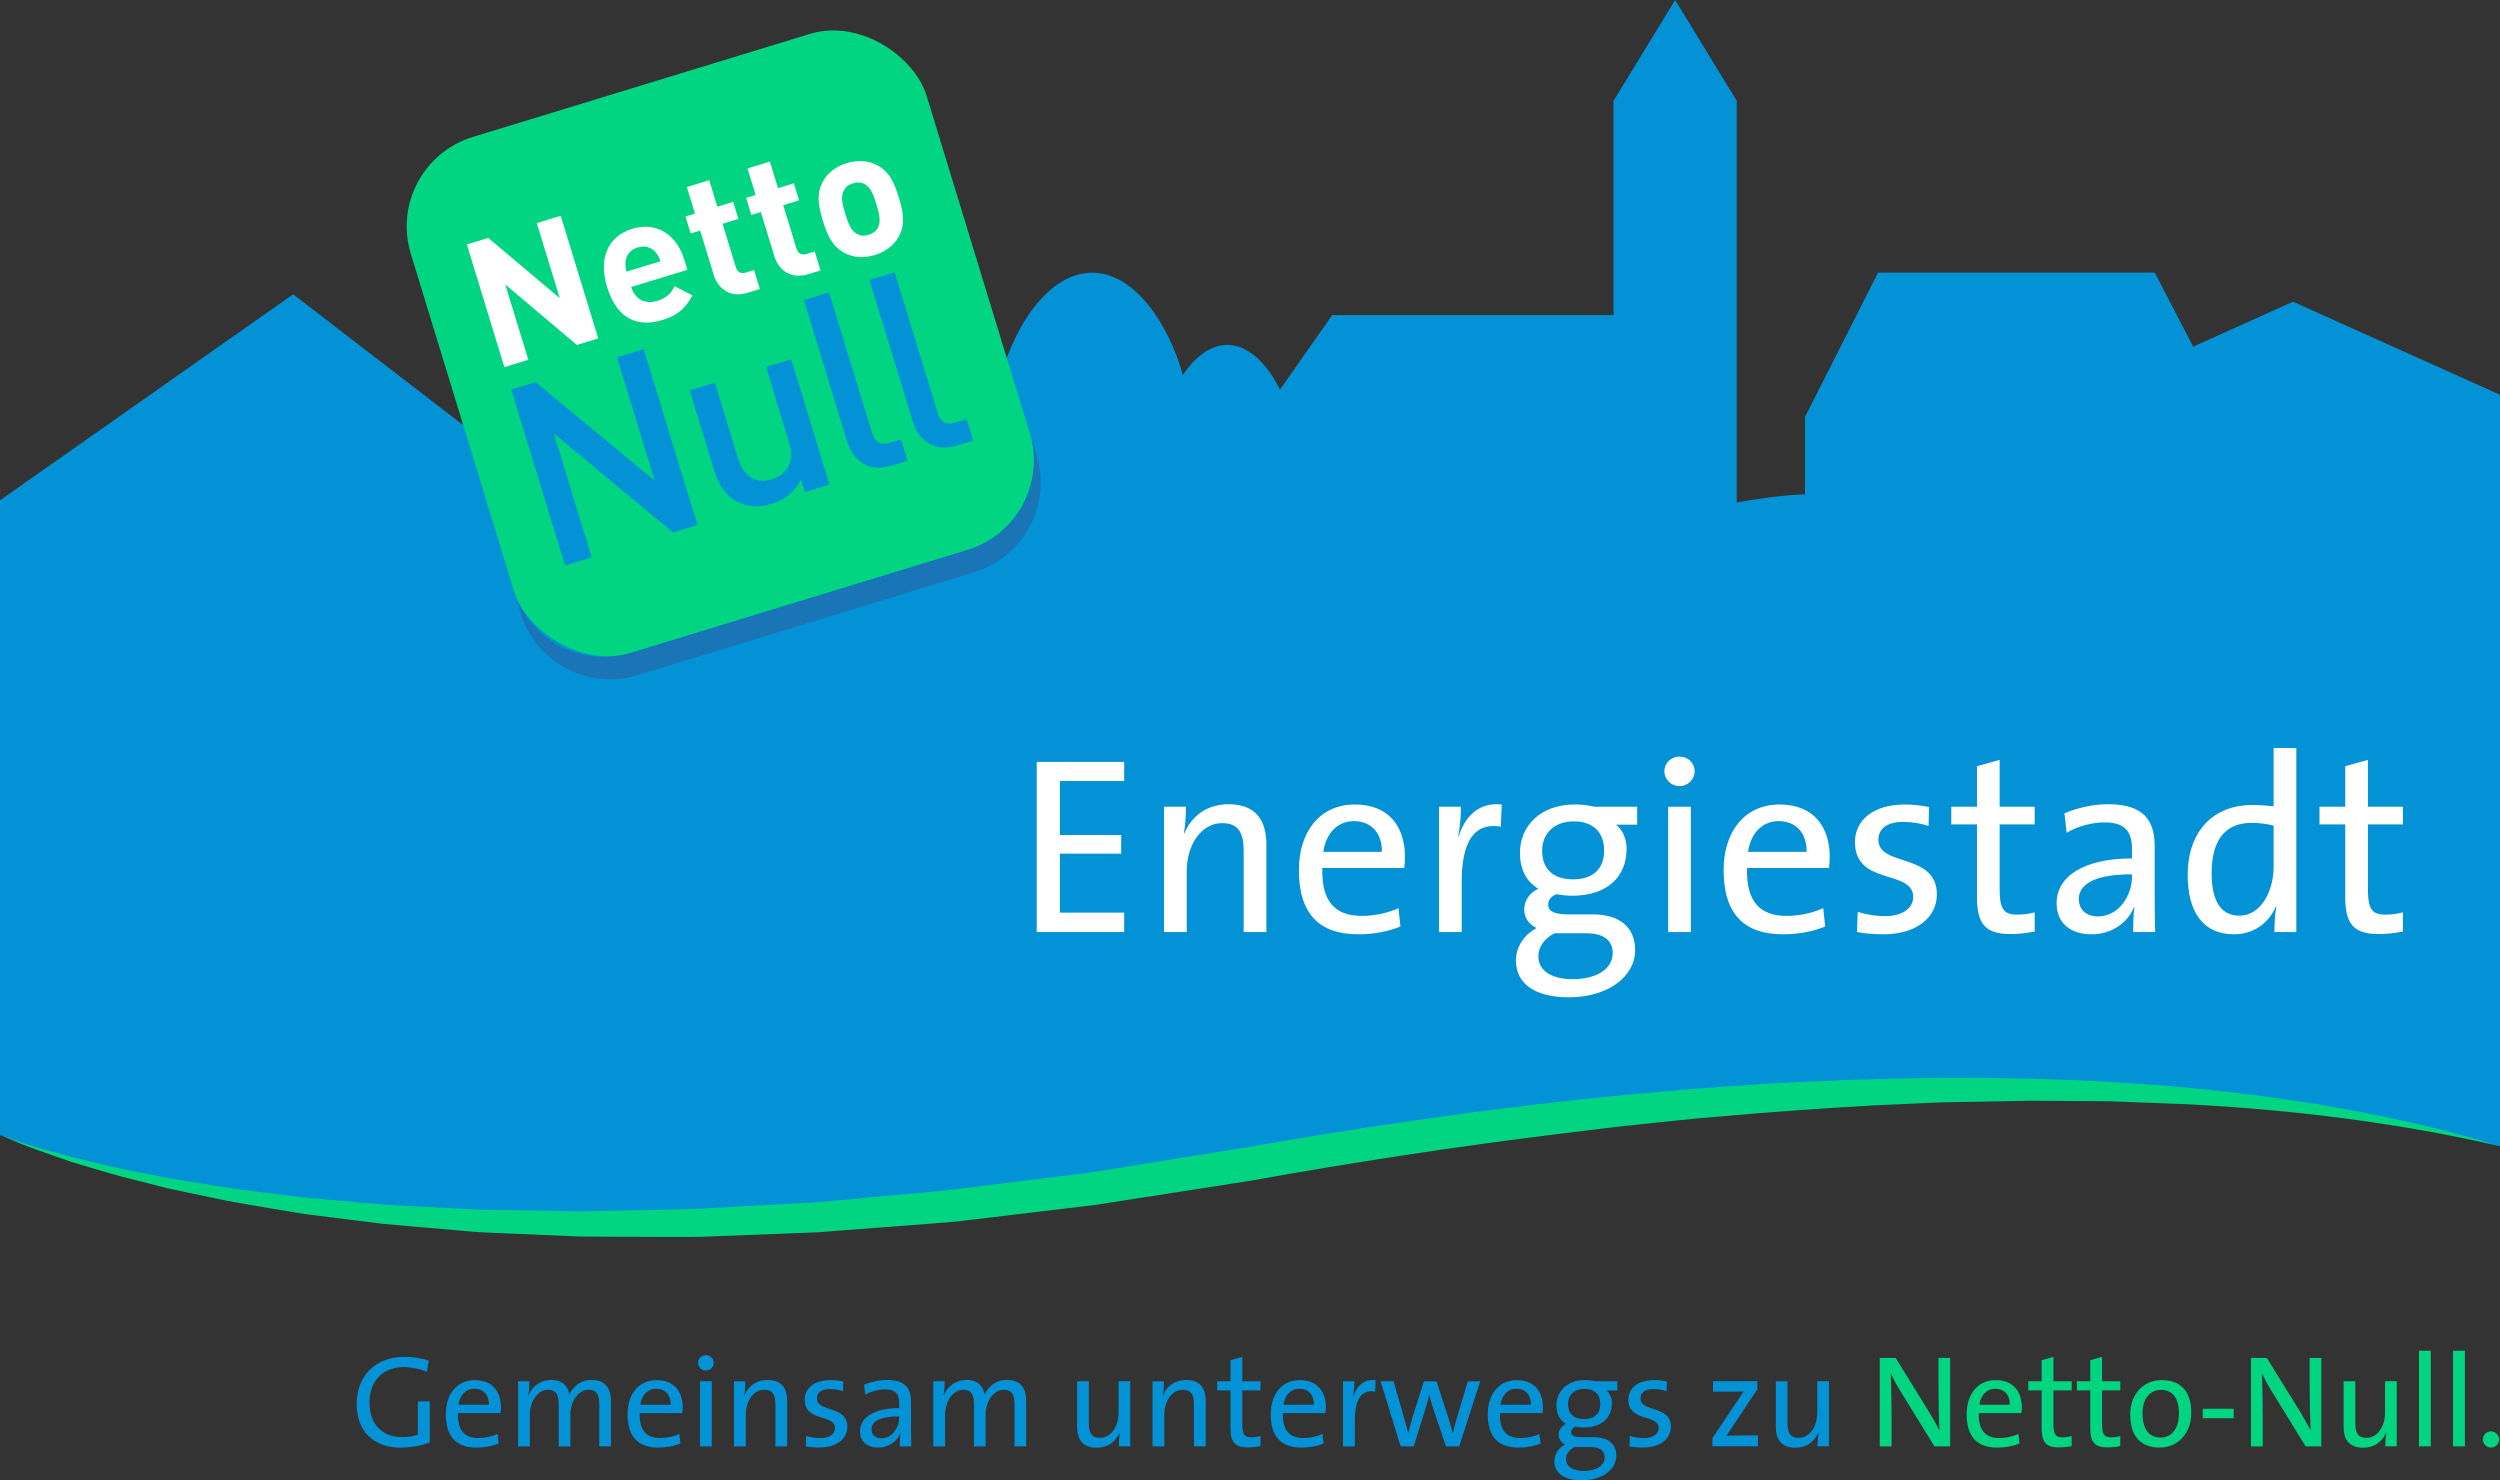<?xml version="1.0" encoding="UTF-8"?><svg id="Ebene_1" xmlns="http://www.w3.org/2000/svg" viewBox="0 0 595.07 352.36"><rect x="0" y="0" width="595.07" height="352.36" fill="#333333" stroke="none"/><defs><style>.cls-1{fill:#1975b6;}.cls-1,.cls-2,.cls-3,.cls-4{stroke-width:0px;}.cls-2{fill:#fff;}.cls-3{fill:#0292d5;}.cls-4{fill:#02d582;}</style></defs><path class="cls-3" d="m101.62,326.53c-1.75-.72-3.68-1.12-5.62-1.12-4.34,0-8.05,2.81-8.05,8.42,0,5.24,3.06,8.24,7.8,8.24,1.4,0,2.59-.22,3.71-.56v-7.95h2.84v9.8c-2.09.78-4.65,1.22-6.96,1.22-6.36,0-10.45-3.87-10.45-10.39s4.3-11.23,11.39-11.23c2,0,3.9.31,5.77.9l-.44,2.68Z"/><path class="cls-3" d="m119.15,336.36h-10.14c-.13,4.15,1.59,5.93,4.9,5.93,1.59,0,3.27-.37,4.52-.97l.25,2.28c-1.5.62-3.31.97-5.24.97-4.77,0-7.33-2.5-7.33-7.95,0-4.65,2.53-8.11,6.92-8.11s6.21,2.96,6.21,6.52c0,.37-.03.81-.09,1.34Zm-6.24-5.8c-2.03,0-3.46,1.53-3.77,3.81h7.24c.06-2.28-1.28-3.81-3.46-3.81Z"/><path class="cls-3" d="m142.64,344.28v-9.95c0-2.15-.5-3.52-2.53-3.52-2.21,0-4.34,2.34-4.34,6.08v7.39h-2.78v-9.98c0-1.93-.41-3.49-2.53-3.49-2.37,0-4.34,2.53-4.34,6.08v7.39h-2.81v-15.5h2.71c0,.9-.06,2.31-.25,3.24l.06.03c.9-2.18,2.9-3.59,5.4-3.59,3.27,0,4.15,2.28,4.27,3.52.66-1.47,2.31-3.52,5.3-3.52s4.62,1.59,4.62,5.08v10.73h-2.81Z"/><path class="cls-3" d="m162.42,336.36h-10.14c-.13,4.15,1.59,5.93,4.9,5.93,1.59,0,3.27-.37,4.52-.97l.25,2.28c-1.5.62-3.31.97-5.24.97-4.77,0-7.33-2.5-7.33-7.95,0-4.65,2.53-8.11,6.92-8.11s6.21,2.96,6.21,6.52c0,.37-.03.81-.09,1.34Zm-6.24-5.8c-2.03,0-3.46,1.53-3.77,3.81h7.24c.06-2.28-1.28-3.81-3.46-3.81Z"/><path class="cls-3" d="m168.01,326.22c-1.03,0-1.87-.81-1.87-1.84s.84-1.81,1.87-1.81,1.87.78,1.87,1.81-.84,1.84-1.87,1.84Zm-1.4,18.06v-15.5h2.81v15.5h-2.81Z"/><path class="cls-3" d="m184.57,344.28v-10.01c0-2.18-.59-3.46-2.65-3.46-2.56,0-4.4,2.59-4.4,6.02v7.46h-2.81v-15.5h2.71c0,.9-.06,2.34-.25,3.24l.06.03c.9-2.15,2.81-3.59,5.46-3.59,3.56,0,4.68,2.21,4.68,4.96v10.86h-2.81Z"/><path class="cls-3" d="m195.09,344.56c-1.15,0-2.31-.09-3.28-.28l.09-2.5c.97.31,2.22.53,3.4.53,2.06,0,3.46-.94,3.46-2.37,0-3.46-7.21-1.34-7.21-6.8,0-2.62,2.15-4.65,6.21-4.65.93,0,2.03.13,2.96.31l-.06,2.34c-.97-.31-2.09-.5-3.12-.5-2.06,0-3.09.87-3.09,2.21,0,3.4,7.24,1.56,7.24,6.77,0,2.81-2.5,4.93-6.61,4.93Z"/><path class="cls-3" d="m214.18,344.28c0-1.09,0-2.21.16-3.09h-.06c-.75,1.9-2.71,3.37-5.27,3.37s-4.3-1.37-4.3-3.84c0-3.4,3.46-5.55,9.33-5.55v-1.15c0-2.15-.84-3.31-3.4-3.31-1.47,0-3.34.47-4.68,1.28l-.28-2.4c1.5-.62,3.37-1.12,5.43-1.12,4.46,0,5.74,2.09,5.74,5.18v6.18c0,1.47.03,3.12.06,4.46h-2.71Zm-.16-7.14c-5.4,0-6.58,1.65-6.58,3.06,0,1.31.93,2.15,2.37,2.15,2.53,0,4.21-2.5,4.21-4.93v-.28Z"/><path class="cls-3" d="m241.48,344.28v-9.95c0-2.15-.5-3.52-2.53-3.52-2.21,0-4.34,2.34-4.34,6.08v7.39h-2.78v-9.98c0-1.93-.41-3.49-2.53-3.49-2.37,0-4.34,2.53-4.34,6.08v7.39h-2.81v-15.5h2.71c0,.9-.06,2.31-.25,3.24l.06.03c.9-2.18,2.9-3.59,5.4-3.59,3.27,0,4.15,2.28,4.27,3.52.66-1.47,2.31-3.52,5.3-3.52s4.62,1.59,4.62,5.08v10.73h-2.81Z"/><path class="cls-3" d="m266.31,344.28c0-.9.09-2.34.25-3.24l-.06-.03c-.91,2.15-2.81,3.59-5.46,3.59-3.56,0-4.65-2.21-4.65-4.96v-10.86h2.78v10.01c0,2.18.62,3.46,2.65,3.46,2.56,0,4.43-2.59,4.43-6.02v-7.46h2.78v15.5h-2.71Z"/><path class="cls-3" d="m284.19,344.28v-10.01c0-2.18-.59-3.46-2.65-3.46-2.56,0-4.4,2.59-4.4,6.02v7.46h-2.81v-15.5h2.71c0,.9-.06,2.34-.25,3.24l.06.03c.9-2.15,2.81-3.59,5.46-3.59,3.56,0,4.68,2.21,4.68,4.96v10.86h-2.81Z"/><path class="cls-3" d="m297.04,344.53c-3.18,0-4.15-1.31-4.15-4.65v-8.92h-3.18v-2.18h3.18v-5.02l2.81-.78v5.8h4.34v2.18h-4.34v7.92c0,2.56.47,3.24,2.21,3.24.72,0,1.5-.12,2.12-.28v2.37c-.87.19-2,.31-2.99.31Z"/><path class="cls-3" d="m315.51,336.36h-10.14c-.13,4.15,1.59,5.93,4.9,5.93,1.59,0,3.27-.37,4.52-.97l.25,2.28c-1.5.62-3.31.97-5.24.97-4.77,0-7.33-2.5-7.33-7.95,0-4.65,2.53-8.11,6.92-8.11s6.21,2.96,6.21,6.52c0,.37-.03.81-.09,1.34Zm-6.24-5.8c-2.03,0-3.46,1.53-3.77,3.81h7.24c.06-2.28-1.28-3.81-3.46-3.81Z"/><path class="cls-3" d="m327.33,331.24c-3.27-.56-4.84,1.84-4.84,6.8v6.24h-2.81v-15.5h2.71c0,.97-.09,2.4-.34,3.68h.06c.65-2.15,2.25-4.3,5.33-3.96l-.13,2.75Z"/><path class="cls-3" d="m347.33,344.28h-3.15l-3.09-9.14c-.31-.97-.59-2-.87-3.09h-.03c-.31,1.37-.69,2.59-1.09,3.9l-2.59,8.33h-3.12l-4.77-15.5h3.09l2.37,8.27c.41,1.43.81,2.84,1.12,4.06h.03c.31-1.37.66-2.71,1.06-3.99l2.65-8.33h2.99l2.68,8.24c.62,1.93.9,2.93,1.18,4.12h.03c.31-1.31.59-2.43,1.06-3.99l2.5-8.36h2.96l-5.02,15.5Z"/><path class="cls-3" d="m367.17,336.36h-10.14c-.13,4.15,1.59,5.93,4.9,5.93,1.59,0,3.28-.37,4.52-.97l.25,2.28c-1.5.62-3.31.97-5.24.97-4.77,0-7.33-2.5-7.33-7.95,0-4.65,2.53-8.11,6.92-8.11s6.21,2.96,6.21,6.52c0,.37-.03.81-.09,1.34Zm-6.24-5.8c-2.03,0-3.46,1.53-3.77,3.81h7.24c.06-2.28-1.28-3.81-3.46-3.81Z"/><path class="cls-3" d="m376.5,352.36c-3.99,0-6.52-1.59-6.52-4.55,0-1.84,1.18-3.31,2.56-4.02-.94-.44-1.53-1.25-1.53-2.28,0-1.09.65-2.09,1.75-2.59-1.53-.87-2.28-2.46-2.28-4.43,0-3.28,2.46-5.99,6.8-5.99.9,0,1.62.09,2.43.28h5.27v2.21h-2.62c.81.62,1.31,1.72,1.31,3.03,0,3.34-2.31,5.77-6.74,5.77-.65,0-1.44-.09-1.96-.19-.69.28-1,.78-1,1.28,0,.87.78,1.22,2.65,1.22h2.87c3.37,0,5.24,1.62,5.24,4.43,0,3.28-3.37,5.83-8.24,5.83Zm2.22-7.92h-3.96c-1.22.62-2,1.65-2,2.84,0,1.84,1.75,2.84,4.18,2.84,3.18,0,5.02-1.34,5.02-3.24,0-1.5-1.06-2.43-3.24-2.43Zm-1.56-13.85c-2.46,0-3.93,1.53-3.93,3.62,0,2.31,1.4,3.56,3.84,3.56s3.84-1.28,3.84-3.56-1.37-3.62-3.74-3.62Z"/><path class="cls-3" d="m391.13,344.56c-1.15,0-2.31-.09-3.28-.28l.09-2.5c.97.31,2.22.53,3.4.53,2.06,0,3.46-.94,3.46-2.37,0-3.46-7.21-1.34-7.21-6.8,0-2.62,2.15-4.65,6.21-4.65.93,0,2.03.13,2.96.31l-.06,2.34c-.97-.31-2.09-.5-3.12-.5-2.06,0-3.09.87-3.09,2.21,0,3.4,7.24,1.56,7.24,6.77,0,2.81-2.5,4.93-6.61,4.93Z"/><path class="cls-3" d="m407.6,344.28v-1.97l7.42-11.11c-.87.03-2.4.06-4.09.06h-3.18v-2.5h10.54v1.96l-7.33,11.01c.84-.03,2.84-.06,4.21-.06h3.28v2.59h-10.86Z"/><path class="cls-3" d="m432.62,344.28c0-.9.09-2.34.25-3.24l-.06-.03c-.9,2.15-2.81,3.59-5.46,3.59-3.56,0-4.65-2.21-4.65-4.96v-10.86h2.78v10.01c0,2.18.62,3.46,2.65,3.46,2.56,0,4.43-2.59,4.43-6.02v-7.46h2.78v15.5h-2.71Z"/><path class="cls-4" d="m460.45,344.28l-8.02-13.04c-.97-1.53-1.72-2.96-2.4-4.37.13,2.25.22,7.3.22,10.64v6.77h-2.81v-21.06h3.77l7.83,12.63c.93,1.53,1.81,3.12,2.59,4.62-.13-2.59-.22-7.77-.22-11.26v-5.99h2.78v21.06h-3.74Z"/><path class="cls-4" d="m481.16,336.36h-10.14c-.13,4.15,1.59,5.93,4.9,5.93,1.59,0,3.27-.37,4.52-.97l.25,2.28c-1.5.62-3.31.97-5.24.97-4.77,0-7.33-2.5-7.33-7.95,0-4.65,2.53-8.11,6.92-8.11s6.21,2.96,6.21,6.52c0,.37-.03.81-.09,1.34Zm-6.24-5.8c-2.03,0-3.46,1.53-3.77,3.81h7.24c.06-2.28-1.28-3.81-3.46-3.81Z"/><path class="cls-4" d="m490.12,344.53c-3.18,0-4.15-1.31-4.15-4.65v-8.92h-3.18v-2.18h3.18v-5.02l2.81-.78v5.8h4.34v2.18h-4.34v7.92c0,2.56.47,3.24,2.21,3.24.72,0,1.5-.12,2.12-.28v2.37c-.87.19-2,.31-2.99.31Z"/><path class="cls-4" d="m501.69,344.53c-3.18,0-4.15-1.31-4.15-4.65v-8.92h-3.18v-2.18h3.18v-5.02l2.81-.78v5.8h4.34v2.18h-4.34v7.92c0,2.56.47,3.24,2.21,3.24.72,0,1.5-.12,2.12-.28v2.37c-.87.19-2,.31-2.99.31Z"/><path class="cls-4" d="m514.01,344.56c-4.21,0-6.96-2.43-6.96-7.89,0-4.55,2.87-8.17,7.55-8.17,3.96,0,6.99,2.18,6.99,7.77,0,4.68-2.99,8.3-7.58,8.3Zm.34-13.73c-2.25,0-4.37,1.72-4.37,5.55s1.53,5.8,4.37,5.8c2.31,0,4.3-1.81,4.3-5.77,0-3.52-1.44-5.58-4.3-5.58Z"/><path class="cls-4" d="m524.31,337.57v-2.25h7.36v2.25h-7.36Z"/><path class="cls-4" d="m548.8,344.28l-8.02-13.04c-.97-1.53-1.72-2.96-2.4-4.37.12,2.25.22,7.3.22,10.64v6.77h-2.81v-21.06h3.77l7.83,12.63c.93,1.53,1.81,3.12,2.59,4.62-.12-2.59-.22-7.77-.22-11.26v-5.99h2.78v21.06h-3.74Z"/><path class="cls-4" d="m567.77,344.28c0-.9.09-2.34.25-3.24l-.06-.03c-.9,2.15-2.81,3.59-5.46,3.59-3.56,0-4.65-2.21-4.65-4.96v-10.86h2.78v10.01c0,2.18.62,3.46,2.65,3.46,2.56,0,4.43-2.59,4.43-6.02v-7.46h2.78v15.5h-2.71Z"/><path class="cls-4" d="m575.78,344.28v-22.77h2.81v22.77h-2.81Z"/><path class="cls-4" d="m583.9,344.28v-22.77h2.81v22.77h-2.81Z"/><path class="cls-4" d="m594.85,342.63c0,1.06-.87,1.93-1.93,1.93s-1.93-.87-1.93-1.93.87-1.93,1.93-1.93,1.93.87,1.93,1.93Z"/><path class="cls-3" d="m545.82,71.81l-23.78,10.69-9.14-17.61h-65.87l-17.39,34.36v18.41c-5.77.25-11.35,1.03-16.25,1.97V24l-14.66-24-14.66,24v51h-66.97l-12.45,17.76c-2.67-5.66-7.28-10.68-12.53-10.68-4.13,0-7.87,3.11-10.58,7.19-3.22-11.84-11.34-24.37-21.59-24.37-13.81,0-23.77,22.79-23.06,35.93.24,4.36,1.69,8.36,3.98,11.72l-16.16-4.72v-20.41l-42.3-17.38-72.1,10.48v20.71l-40.53-31.19L0,119.09v151.03s94.77,42.93,297.54,7.02c81.54-14.58,205.74-29.16,297.53-4.32V93.96l-49.25-22.14Z"/><path class="cls-2" d="m246.77,221.85v-40.5h20.82v4.56h-15.3v12.84h14.58v4.44h-14.58v14.04h15.3v4.62h-20.82Z"/><path class="cls-2" d="m296.03,221.85v-19.26c0-4.2-1.14-6.66-5.1-6.66-4.92,0-8.46,4.98-8.46,11.58v14.34h-5.4v-29.82h5.22c0,1.74-.12,4.5-.48,6.24l.12.06c1.74-4.14,5.4-6.9,10.5-6.9,6.84,0,9,4.26,9,9.54v20.88h-5.4Z"/><path class="cls-2" d="m334.25,206.61h-19.5c-.24,7.98,3.06,11.4,9.42,11.4,3.06,0,6.3-.72,8.7-1.86l.48,4.38c-2.88,1.2-6.36,1.86-10.08,1.86-9.18,0-14.1-4.8-14.1-15.3,0-8.94,4.86-15.6,13.32-15.6s11.94,5.7,11.94,12.54c0,.72-.06,1.56-.18,2.58Zm-12-11.16c-3.9,0-6.66,2.94-7.26,7.32h13.92c.12-4.38-2.46-7.32-6.66-7.32Z"/><path class="cls-2" d="m357.23,196.77c-6.3-1.08-9.3,3.54-9.3,13.08v12h-5.4v-29.82h5.22c0,1.86-.18,4.62-.66,7.08h.12c1.26-4.14,4.32-8.28,10.26-7.62l-.24,5.28Z"/><path class="cls-2" d="m373.37,237.39c-7.68,0-12.54-3.06-12.54-8.76,0-3.54,2.28-6.36,4.92-7.74-1.8-.84-2.94-2.4-2.94-4.38,0-2.1,1.26-4.02,3.36-4.98-2.94-1.68-4.38-4.74-4.38-8.52,0-6.3,4.74-11.52,13.08-11.52,1.74,0,3.12.18,4.68.54h10.14v4.26h-5.04c1.56,1.2,2.52,3.3,2.52,5.82,0,6.42-4.44,11.1-12.96,11.1-1.26,0-2.76-.18-3.78-.36-1.32.54-1.92,1.5-1.92,2.46,0,1.68,1.5,2.34,5.1,2.34h5.52c6.48,0,10.08,3.12,10.08,8.52,0,6.3-6.48,11.22-15.84,11.22Zm4.26-15.24h-7.62c-2.34,1.2-3.84,3.18-3.84,5.46,0,3.54,3.36,5.46,8.04,5.46,6.12,0,9.66-2.58,9.66-6.24,0-2.88-2.04-4.68-6.24-4.68Zm-3-26.64c-4.74,0-7.56,2.94-7.56,6.96,0,4.44,2.7,6.84,7.38,6.84s7.38-2.46,7.38-6.84-2.64-6.96-7.2-6.96Z"/><path class="cls-2" d="m399.77,187.11c-1.98,0-3.6-1.56-3.6-3.54s1.62-3.48,3.6-3.48,3.6,1.5,3.6,3.48-1.62,3.54-3.6,3.54Zm-2.7,34.74v-29.82h5.4v29.82h-5.4Z"/><path class="cls-2" d="m435.35,206.61h-19.5c-.24,7.98,3.06,11.4,9.42,11.4,3.06,0,6.3-.72,8.7-1.86l.48,4.38c-2.88,1.2-6.36,1.86-10.08,1.86-9.18,0-14.1-4.8-14.1-15.3,0-8.94,4.86-15.6,13.32-15.6s11.94,5.7,11.94,12.54c0,.72-.06,1.56-.18,2.58Zm-12-11.16c-3.9,0-6.66,2.94-7.26,7.32h13.92c.12-4.38-2.46-7.32-6.66-7.32Z"/><path class="cls-2" d="m448.31,222.39c-2.22,0-4.44-.18-6.3-.54l.18-4.8c1.86.6,4.26,1.02,6.54,1.02,3.96,0,6.66-1.8,6.66-4.56,0-6.66-13.86-2.58-13.86-13.08,0-5.04,4.14-8.94,11.94-8.94,1.8,0,3.9.24,5.7.6l-.12,4.5c-1.86-.6-4.02-.96-6-.96-3.96,0-5.94,1.68-5.94,4.26,0,6.54,13.92,3,13.92,13.02,0,5.4-4.8,9.48-12.72,9.48Z"/><path class="cls-2" d="m478.55,222.33c-6.12,0-7.98-2.52-7.98-8.94v-17.16h-6.12v-4.2h6.12v-9.66l5.4-1.5v11.16h8.34v4.2h-8.34v15.24c0,4.92.9,6.24,4.26,6.24,1.38,0,2.88-.24,4.08-.54v4.56c-1.68.36-3.84.6-5.76.6Z"/><path class="cls-2" d="m507.77,221.85c0-2.1,0-4.26.3-5.94h-.12c-1.44,3.66-5.22,6.48-10.14,6.48s-8.28-2.64-8.28-7.38c0-6.54,6.66-10.68,17.94-10.68v-2.22c0-4.14-1.62-6.36-6.54-6.36-2.82,0-6.42.9-9,2.46l-.54-4.62c2.88-1.2,6.48-2.16,10.44-2.16,8.58,0,11.04,4.02,11.04,9.96v11.88c0,2.82.06,6,.12,8.58h-5.22Zm-.3-13.74c-10.38,0-12.66,3.18-12.66,5.88,0,2.52,1.8,4.14,4.56,4.14,4.86,0,8.1-4.8,8.1-9.48v-.54Z"/><path class="cls-2" d="m541.37,221.85c0-1.68.12-4.32.48-6.06l-.12-.06c-1.68,4.02-5.34,6.66-10.02,6.66-7.32,0-10.98-5.34-10.98-14.04,0-10.44,6-16.74,15.42-16.74,1.62,0,3.24.12,5.04.3v-13.86h5.4v43.8h-5.22Zm-.18-25.32c-1.8-.48-3.6-.66-5.28-.66-5.7,0-9.48,3.42-9.48,12,0,6.42,2.1,10.08,6.6,10.08,5.4,0,8.16-6.3,8.16-11.52v-9.9Z"/><path class="cls-2" d="m566.21,222.33c-6.12,0-7.98-2.52-7.98-8.94v-17.16h-6.12v-4.2h6.12v-9.66l5.4-1.5v11.16h8.34v4.2h-8.34v15.24c0,4.92.9,6.24,4.26,6.24,1.38,0,2.88-.24,4.08-.54v4.56c-1.68.36-3.84.6-5.76.6Z"/><path class="cls-4" d="m0,270.13c5.83,2.28,11.64,3.79,17.65,5.42l9.11,2.17c3.04.71,6.12,1.24,9.17,1.87l4.59.91,4.62.75,9.23,1.51c6.17.86,12.37,1.57,18.55,2.34l18.61,1.66c6.22.37,12.44.65,18.66.98,1.56.07,3.11.19,4.66.21l4.67.07,9.34.16,9.34.16,9.34-.19c6.23-.15,12.45-.22,18.67-.43l18.65-1.02,9.32-.5,9.3-.85,18.6-1.71c1.55-.16,3.1-.25,4.65-.46l4.63-.59,9.27-1.15,18.54-2.3,36.91-5.93c24.7-4.32,49.54-8.06,74.48-10.88,6.24-.65,12.47-1.4,18.73-1.91,6.25-.53,12.49-1.2,18.76-1.58l9.39-.66,4.7-.33,4.7-.22,9.41-.41c3.14-.14,6.27-.29,9.41-.33,25.1-.74,50.26-.25,75.28,2.03,24.98,2.41,50.15,6.56,74.11,13.9-24.4-5.62-49.51-8.68-74.4-9.98l-18.68-.71-18.69-.12-18.69.34c-3.11.02-6.23.24-9.34.35l-9.34.42c-12.44.7-24.87,1.59-37.29,2.7-6.21.47-12.41,1.23-18.61,1.85-6.2.6-12.38,1.44-18.57,2.18-24.75,3.04-49.41,6.81-73.97,11.23l-37.23,5.79-18.71,2.23-9.35,1.12-4.68.55c-1.56.18-3.13.26-4.69.39l-18.79,1.44-9.39.72-9.42.37-18.83.72c-6.28.06-12.57-.02-18.85-.03l-9.42-.05-9.42-.4-9.42-.4-4.71-.21c-1.57-.08-3.13-.25-4.7-.38-6.26-.55-12.52-1.04-18.77-1.64l-18.7-2.34c-6.2-1.05-12.4-2.04-18.57-3.18l-9.22-1.93-4.6-.98-4.57-1.16c-3.04-.8-6.09-1.49-9.11-2.37l-9.02-2.67c-5.94-2.03-11.64-3.93-17.32-6.58Z"/><path class="cls-1" d="m230.33,130.85l-80.23,24.53c-11.75,3.59-24.19-3.02-27.79-14.77l1.63,5.33c3.59,11.75,16.03,18.37,27.79,14.77l80.23-24.53c11.75-3.59,18.37-16.03,14.77-27.79l-1.63-5.33c3.59,11.75-3.02,24.19-14.77,27.79Z"/><rect class="cls-4" x="107.24" y="17.52" width="128.4" height="128.4" rx="22.25" ry="22.25" transform="translate(-16.4 53.7) rotate(-17)"/><path class="cls-2" d="m137.32,82.11l-17.05-14.39,5.48,17.92-5.7,1.74-8.93-29.2,5.09-1.55,17.03,14.35-5.47-17.88,5.7-1.74,8.93,29.2-5.09,1.55Z"/><path class="cls-2" d="m150.23,68.3c.84,2.75,3.14,4.24,6.13,3.33,2.34-.71,3.29-1.72,4.23-3.49l4.21,2.17c-1.51,2.84-3.24,4.67-7.09,5.85-5.04,1.54-10.59.73-13.23-7.93-2.13-6.97.44-12.06,5.98-13.76,5.95-1.82,10.64,1.5,12.43,7.37l.73,2.38-13.37,4.09Zm5.81-8.28c-.96-1.1-2.44-1.68-4.25-1.12-1.8.55-2.71,1.86-2.89,3.31-.09.88-.04,1.49.21,2.45l8.12-2.48c-.33-.93-.63-1.47-1.19-2.15Z"/><path class="cls-2" d="m177.96,69.69c-4.35,1.33-7.13-1.18-8.06-4.22l-3.24-10.58-2.26.69-1.24-4.06,2.26-.69-1.93-6.32,5.33-1.63,1.93,6.32,3.77-1.15,1.24,4.06-3.77,1.15,3.13,10.25c.38,1.23,1.16,1.75,2.44,1.36l1.93-.59,1.38,4.51-2.91.89Z"/><path class="cls-2" d="m192.4,65.27c-4.35,1.33-7.13-1.18-8.06-4.22l-3.24-10.58-2.26.69-1.24-4.06,2.26-.69-1.93-6.32,5.33-1.63,1.93,6.32,3.77-1.15,1.24,4.06-3.77,1.15,3.13,10.25c.38,1.23,1.16,1.75,2.44,1.36l1.93-.59,1.38,4.51-2.91.89Z"/><path class="cls-2" d="m214.07,56.05c-.89,1.8-2.68,3.69-5.84,4.66-3.16.97-5.67.39-7.41-.61-2.54-1.42-3.77-3.69-4.97-7.59-1.18-3.86-1.43-6.43-.11-9.03.89-1.8,2.64-3.68,5.8-4.64,3.16-.97,5.71-.4,7.45.59,2.54,1.42,3.77,3.69,4.95,7.55,1.19,3.9,1.44,6.47.13,9.07Zm-8.27-12.23c-.8-.43-1.72-.5-2.79-.18-1.07.33-1.75.89-2.17,1.7-.77,1.45-.33,3.33.35,5.54.68,2.21,1.38,4.06,2.82,4.83.8.43,1.68.52,2.75.19,1.07-.33,1.79-.9,2.21-1.71.77-1.45.32-3.37-.36-5.59-.68-2.21-1.36-4.02-2.81-4.79Z"/><path class="cls-3" d="m160.19,126.75l-28.36-23.55,9.01,29.47-6.35,1.94-12.8-41.88,5.82-1.78,28.34,23.49-8.99-29.41,6.35-1.94,12.8,41.88-5.82,1.78Z"/><path class="cls-3" d="m191.58,117.15l-.92-3c-1.38,2.86-3.92,4.86-6.92,5.78-3.06.94-5.89.71-8.18-.46-2.98-1.53-4.55-4.14-5.57-7.49l-5.83-19.06,6-1.83,5.56,18.18c1.42,4.65,4.68,5.84,8.03,4.81,3.35-1.03,5.55-3.95,4.14-8.54l-5.56-18.18,6-1.83,9.12,29.82-5.88,1.8Z"/><path class="cls-3" d="m212.32,110.81c-5.71,1.74-9.35-1.32-10.69-5.74l-10.29-33.65,6-1.83,10.18,33.29c.7,2.29,1.88,3.22,4.3,2.48l2.65-.81,1.56,5.12-3.71,1.13Z"/><path class="cls-3" d="m227.94,106.03c-5.71,1.74-9.35-1.32-10.69-5.74l-10.29-33.65,6-1.83,10.18,33.29c.7,2.29,1.88,3.22,4.3,2.48l2.65-.81,1.56,5.12-3.71,1.13Z"/></svg>